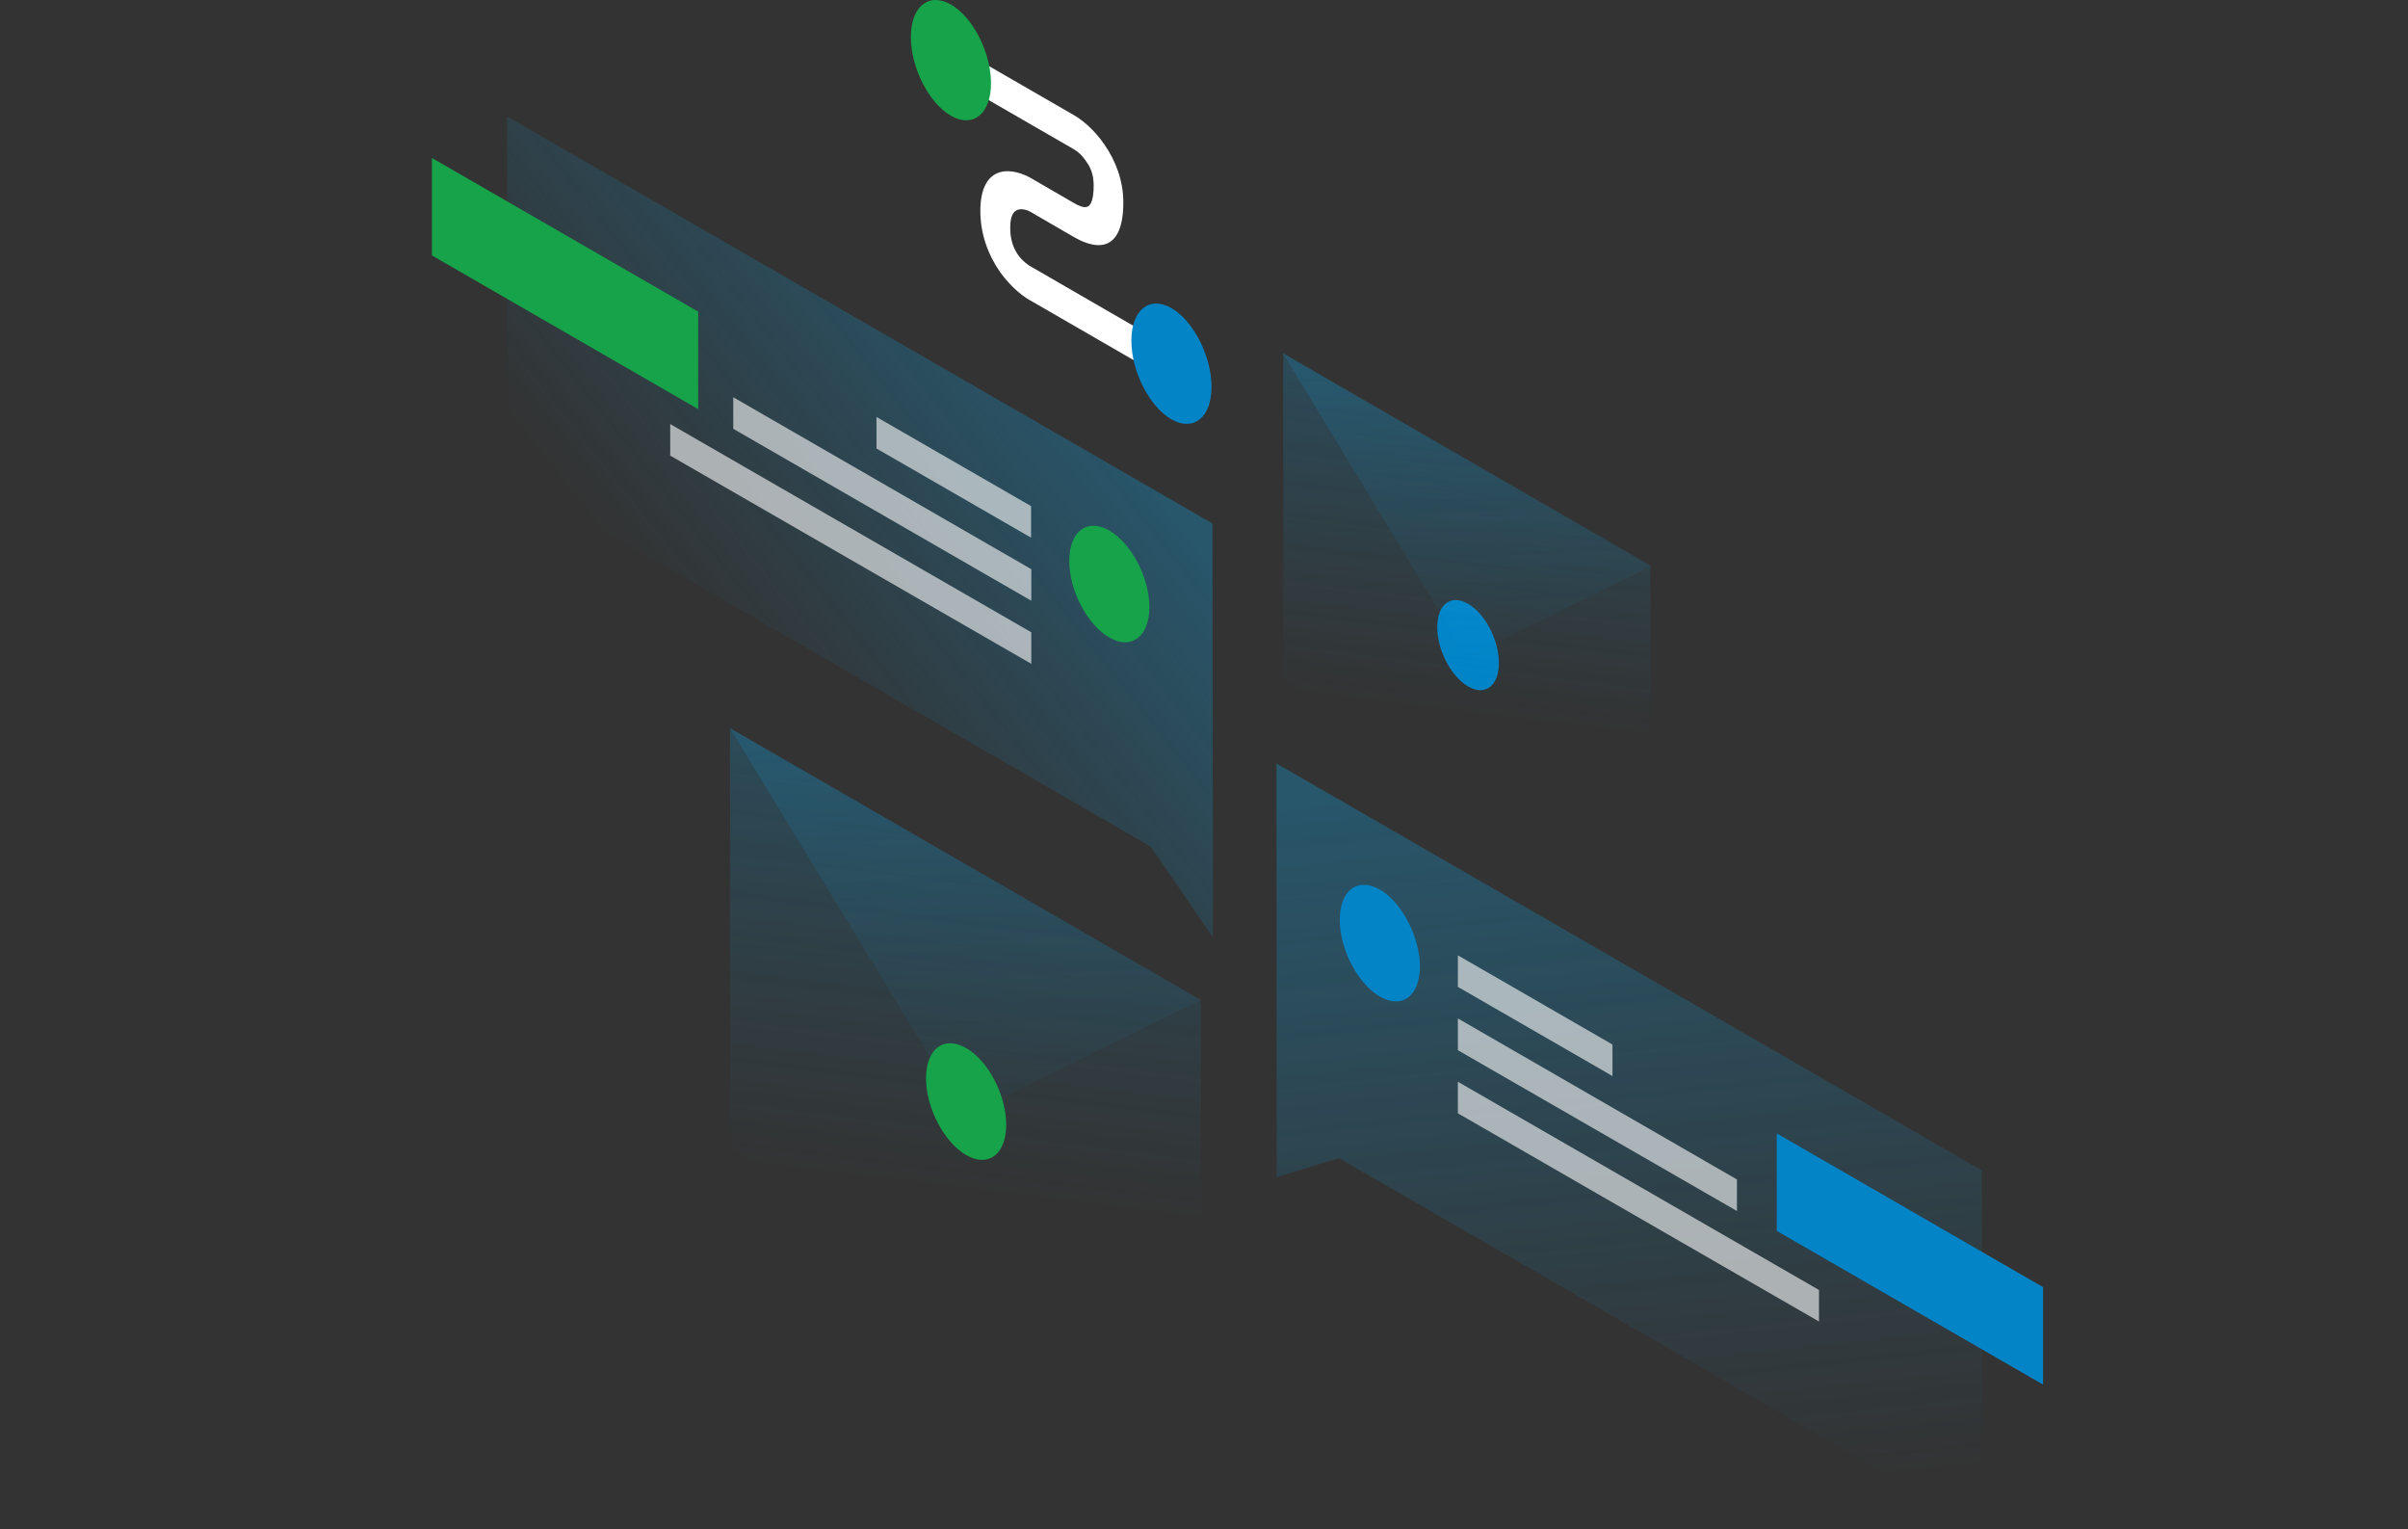 <svg width="630" height="400" viewBox="0 0 630 400" fill="none" xmlns="http://www.w3.org/2000/svg">
    <rect x="0" y="0" width="630" height="400" fill="#333333" stroke="none"/>
    <path opacity="0.2" d="M190.977 190.449L314.176 261.602L314.238 371.278L191.039 300.125L190.977 190.449Z" fill="url(#paint0_linear_9659_31757)"/>
    <path opacity="0.15" d="M190.977 190.449L252.638 291.813L314.238 261.54L190.977 190.449Z" fill="url(#paint1_linear_9659_31757)"/>
    <path d="M263.247 294.168C263.247 301.922 258.594 305.458 252.763 302.108C246.994 298.758 242.279 289.763 242.279 282.071C242.279 274.317 246.932 270.781 252.763 274.131C258.594 277.481 263.247 286.476 263.247 294.168Z" fill="#16A34A"/>
    <path opacity="0.3" d="M317.215 136.915L132.664 30.465L132.726 124.322L301.024 221.405L317.339 245.164L317.215 136.915Z" fill="url(#paint2_linear_9659_31757)"/>
    <path d="M113 66.812V41.316L182.664 81.514V107.01L113 66.812Z" fill="#16A34A"/>
    <path opacity="0.6" d="M269.76 132.383L229.313 109.059V117.309L269.76 140.634V132.383Z" fill="white"/>
    <path opacity="0.6" d="M269.822 148.881L191.846 103.906V112.157L269.822 157.131V148.881Z" fill="white"/>
    <path opacity="0.6" d="M269.821 165.384L175.344 110.918V119.168L269.821 173.634V165.384Z" fill="white"/>
    <path d="M279.746 146.711C279.746 154.465 284.461 163.398 290.23 166.748C295.999 170.097 300.714 166.499 300.714 158.807C300.714 151.053 295.999 142.12 290.23 138.77C284.399 135.42 279.746 139.018 279.746 146.711Z" fill="#16A34A"/>
    <path opacity="0.3" d="M333.965 199.691L518.516 306.142L518.578 399.999L350.28 302.916L334.027 307.879L333.965 199.691Z" fill="url(#paint3_linear_9659_31757)"/>
    <path d="M464.855 321.957V296.461L534.52 336.659V362.155L464.855 321.957Z" fill="#0284C7"/>
    <path opacity="0.6" d="M381.42 249.875L421.866 273.2V281.45L381.42 258.126V249.875Z" fill="white"/>
    <path opacity="0.6" d="M381.42 266.379L454.434 308.5V316.75L381.42 274.691V266.379Z" fill="white"/>
    <path opacity="0.6" d="M381.42 282.941L475.898 337.407V345.658L381.42 291.192V282.941Z" fill="white"/>
    <path d="M371.495 252.726C371.495 260.481 366.842 264.017 361.011 260.667C355.242 257.317 350.527 248.322 350.527 240.63C350.527 232.876 355.18 229.34 361.011 232.689C366.78 236.039 371.433 245.034 371.495 252.726Z" fill="#0284C7"/>
    <path d="M280.926 39.025L254.375 23.702V14.77L280.926 30.092C283.097 31.333 286.26 33.876 288.928 37.784C291.843 41.94 293.891 47.213 293.891 52.92C293.891 59.248 292.278 62.846 289.238 63.838C286.385 64.769 282.973 63.156 280.926 61.977L270.008 55.65L269.946 55.588C269.015 55.029 267.526 54.471 266.348 54.843C265.355 55.154 264.3 56.084 264.3 59.62C264.3 63.156 265.417 65.265 266.286 66.568C267.402 68.181 268.891 69.297 269.821 69.794L269.946 69.856L303.32 89.148V98.081L270.132 78.913C267.836 77.734 264.549 75.191 261.695 71.22C258.593 66.816 256.484 61.295 256.484 55.154C256.484 49.012 258.593 45.911 261.633 45.042C264.487 44.236 267.774 45.414 270.07 46.779L280.863 53.044C282.414 53.975 283.593 54.347 284.399 54.099C285.02 53.913 286.136 53.044 286.136 48.516C286.136 45.538 285.206 43.615 284.275 42.375C283.221 40.7 281.856 39.521 280.926 39.025Z" fill="white"/>
    <path d="M259.275 21.78C259.275 29.783 254.56 33.567 248.791 30.279C243.022 26.929 238.308 17.748 238.308 9.684C238.308 1.681 243.022 -2.103 248.791 1.185C254.56 4.535 259.275 13.778 259.275 21.78Z" fill="#16A34A"/>
    <path d="M316.966 101.183C316.966 109.185 312.252 112.969 306.483 109.681C300.714 106.331 295.999 97.15 295.999 89.086C295.999 81.084 300.714 77.3 306.483 80.587C312.252 83.937 316.966 93.18 316.966 101.183Z" fill="#0284C7"/>
    <path d="M392.152 173.406C392.152 179.398 388.573 182.13 384.088 179.542C379.65 176.953 376.023 170.002 376.023 164.058C376.023 158.066 379.602 155.333 384.088 157.922C388.573 160.51 392.152 167.461 392.152 173.406Z" fill="#0284C7"/>
    <path opacity="0.15" d="M335.702 92.43L383.803 171.833L431.855 148.119L335.702 92.43Z" fill="url(#paint4_linear_9659_31757)"/>
    <path opacity="0.2" d="M335.702 92.43L431.806 147.839L431.855 233.247L335.751 177.838L335.702 92.43Z" fill="url(#paint5_linear_9659_31757)"/>
    <defs>
        <linearGradient id="paint0_linear_9659_31757" x1="262.101" y1="203.292" x2="248.848" y2="311.666" gradientUnits="userSpaceOnUse">
            <stop stop-color="#0EA5E9"/>
            <stop offset="1" stop-color="#0EA5E9" stop-opacity="0"/>
        </linearGradient>
        <linearGradient id="paint1_linear_9659_31757" x1="251.2" y1="195.364" x2="256.478" y2="311.712" gradientUnits="userSpaceOnUse">
            <stop stop-color="#0EA5E9"/>
            <stop offset="1" stop-color="#0EA5E9" stop-opacity="0"/>
        </linearGradient>
        <linearGradient id="paint2_linear_9659_31757" x1="275.874" y1="97.398" x2="182.595" y2="171.454" gradientUnits="userSpaceOnUse">
            <stop stop-color="#0EA5E9"/>
            <stop offset="1" stop-color="#0EA5E9" stop-opacity="0"/>
        </linearGradient>
        <linearGradient id="paint3_linear_9659_31757" x1="415.23" y1="203.571" x2="435.468" y2="393.154" gradientUnits="userSpaceOnUse">
            <stop stop-color="#0EA5E9"/>
            <stop offset="1" stop-color="#0EA5E9" stop-opacity="0"/>
        </linearGradient>
        <linearGradient id="paint4_linear_9659_31757" x1="382.68" y1="96.28" x2="386.833" y2="187.42" gradientUnits="userSpaceOnUse">
            <stop stop-color="#0EA5E9"/>
            <stop offset="1" stop-color="#0EA5E9" stop-opacity="0"/>
        </linearGradient>
        <linearGradient id="paint5_linear_9659_31757" x1="391.184" y1="102.431" x2="380.881" y2="186.829" gradientUnits="userSpaceOnUse">
            <stop stop-color="#0EA5E9"/>
            <stop offset="1" stop-color="#0EA5E9" stop-opacity="0"/>
        </linearGradient>
    </defs>
</svg>
